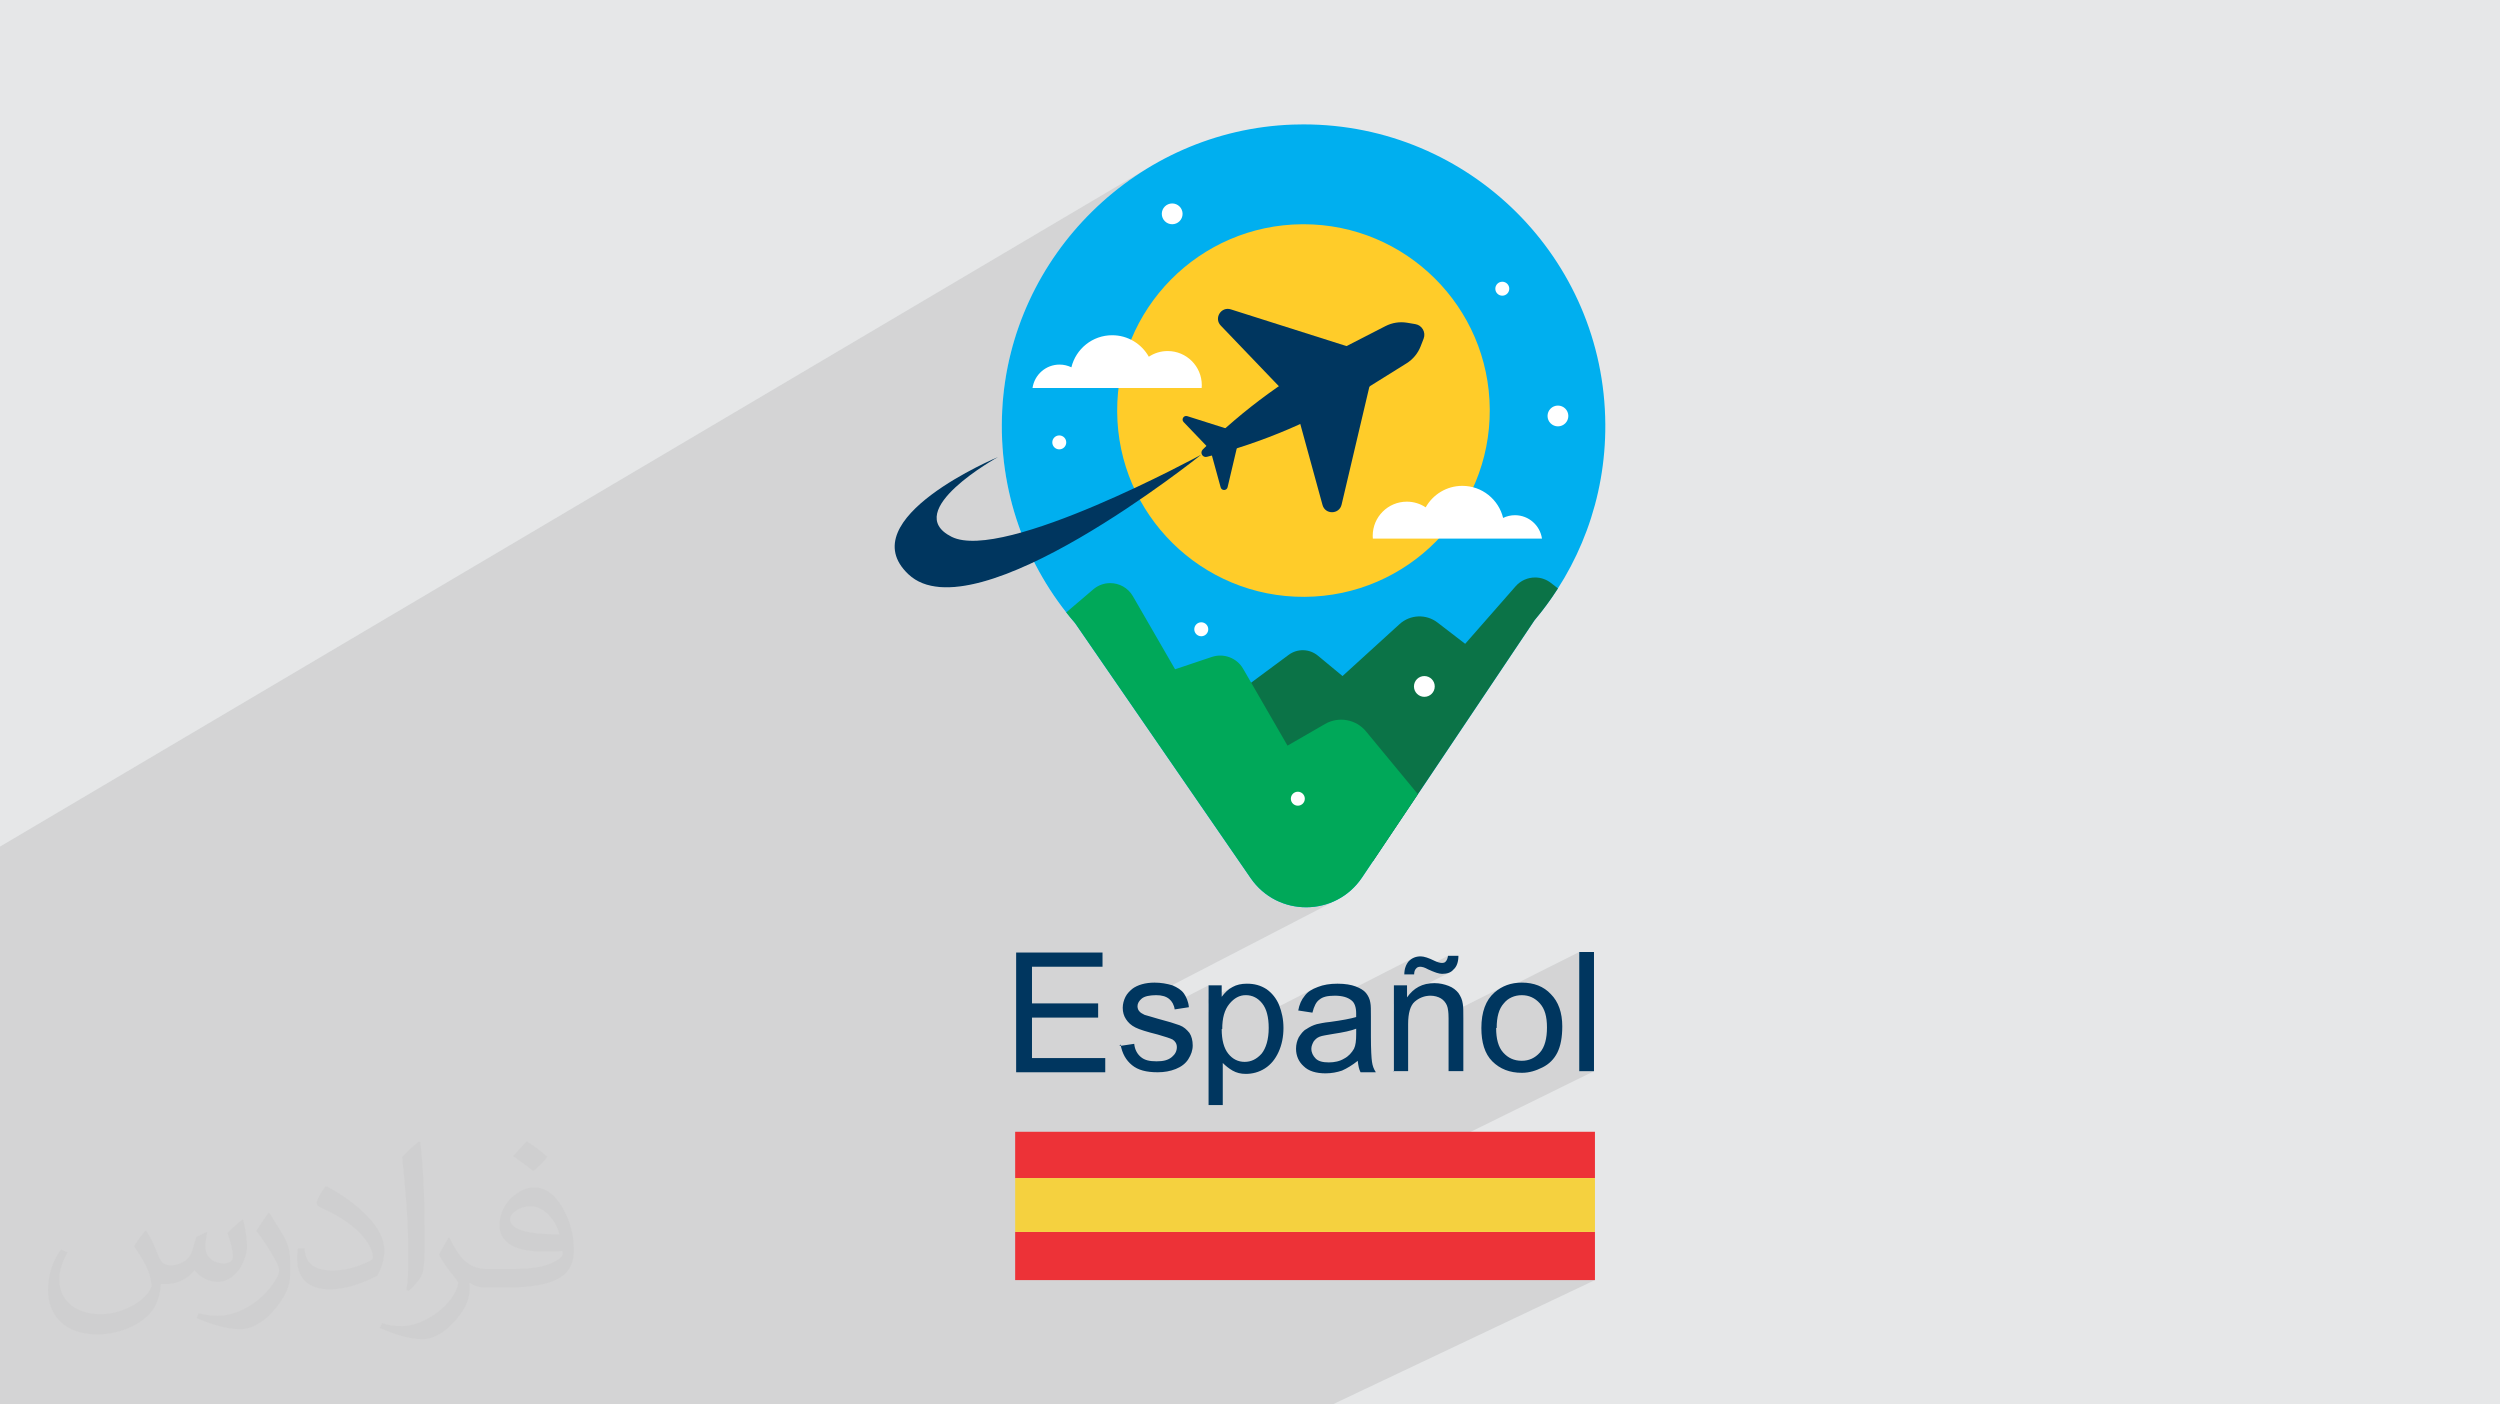 <?xml version="1.0" encoding="UTF-8"?>
<!DOCTYPE svg PUBLIC "-//W3C//DTD SVG 1.1//EN" "http://www.w3.org/Graphics/SVG/1.1/DTD/svg11.dtd">
<!-- Creator: CorelDRAW -->
<svg xmlns="http://www.w3.org/2000/svg" xml:space="preserve" width="94.192mm" height="52.917mm" version="1.1" style="shape-rendering:geometricPrecision; text-rendering:geometricPrecision; image-rendering:optimizeQuality; fill-rule:evenodd; clip-rule:evenodd"
viewBox="0 0 9419.16 5291.66"
 xmlns:xlink="http://www.w3.org/1999/xlink"
 xmlns:xodm="http://www.corel.com/coreldraw/odm/2003">
 <defs>
  <style type="text/css">
   <![CDATA[
    .fil4 {fill:#FFCC29}
    .fil6 {fill:#0B7347}
    .fil3 {fill:#00AFEF}
    .fil7 {fill:#00A859}
    .fil0 {fill:#E6E7E8}
    .fil5 {fill:#00365F;fill-rule:nonzero}
    .fil9 {fill:#ED3237;fill-rule:nonzero}
    .fil10 {fill:#F5D13F;fill-rule:nonzero}
    .fil8 {fill:white;fill-rule:nonzero}
    .fil2 {fill:#373435;fill-opacity:0.031}
    .fil1 {fill:#373435;fill-opacity:0.102}
   ]]>
  </style>
 </defs>
 <g id="Layer_x0020_1">
  <polygon class="fil0" points="-0,0 9419.16,0 9419.16,5291.66 -0,5291.66 "/>
  <polygon class="fil1" points="-0,3723.12 -0,3189.7 4319.37,636.44 4275.83,664.6 4233.66,694.65 4192.92,726.54 4153.67,760.21 4115.97,795.58 4079.9,832.6 4045.51,871.2 4012.87,911.33 3982.03,952.93 3953.07,995.92 3926.04,1040.26 3901.01,1085.87 3878.05,1132.7 3857.21,1180.68 3838.55,1229.76 3822.15,1279.87 3808.07,1330.94 3796.36,1382.93 3787.09,1435.76 3780.33,1489.37 3776.13,1543.71 3775.42,1559.03 3774.91,1574.3 3774.6,1589.53 3774.5,1604.72 3774.59,1619.85 3774.87,1634.94 3775.35,1649.98 3776.03,1664.97 3776.9,1679.91 3777.96,1694.8 3779.21,1709.63 3780.65,1724.4 3782.28,1739.12 3784.1,1753.78 3786.1,1768.38 3788.28,1782.92 3790.65,1797.4 3793.2,1811.82 3795.93,1826.18 3798.85,1840.47 3801.93,1854.69 3805.2,1868.84 3808.64,1882.93 3812.26,1896.95 3816.05,1910.9 3820.01,1924.77 3824.14,1938.57 3828.44,1952.3 3832.91,1965.95 3837.55,1979.53 3842.35,1993.02 3847.32,2006.44 3497.1,2204.37 3497.46,2204.48 3509.96,2207.44 3522.87,2209.74 3536.17,2211.4 3549.84,2212.41 3563.87,2212.82 3578.25,2212.62 3592.95,2211.84 3607.96,2210.5 3623.27,2208.6 3638.86,2206.18 3654.72,2203.24 3670.83,2199.8 3687.17,2195.88 3703.74,2191.5 3720.51,2186.67 3737.47,2181.4 3754.61,2175.73 3771.91,2169.65 3789.35,2163.2 3806.92,2156.38 3824.6,2149.21 3842.38,2141.72 3860.25,2133.91 3878.18,2125.8 3896.17,2117.42 3902.64,2130.02 3909.27,2142.53 3916.04,2154.95 3922.96,2167.28 3930.04,2179.5 3937.25,2191.64 3944.62,2203.67 3952.13,2215.6 3959.78,2227.44 3967.57,2239.17 3975.51,2250.8 3983.58,2262.33 3991.79,2273.75 4000.14,2285.06 4008.62,2296.27 4017.24,2307.37 4017.75,2308.01 4018.26,2308.66 4018.76,2309.3 4022.85,2314.44 4023.36,2315.08 4023.87,2315.72 4024.38,2316.36 4024.9,2317 4025.21,2317.4 4025.41,2317.64 4025.93,2318.28 4026.44,2318.92 4026.96,2319.56 4027.47,2320.19 4027.99,2320.83 4028.51,2321.47 4030.58,2324.01 4031.1,2324.65 4031.62,2325.28 4032.14,2325.91 4032.66,2326.55 4033.18,2327.18 4033.56,2327.66 4033.7,2327.82 4034.22,2328.45 4034.74,2329.08 4035.26,2329.71 4035.79,2330.34 4036.31,2330.97 4039.46,2334.75 4039.99,2335.38 4040.51,2336.01 4041.04,2336.64 4041.57,2337.26 4042.02,2337.81 4042.1,2337.89 4042.62,2338.52 4043.15,2339.14 4043.68,2339.77 4049.53,2346.63 4050.07,2347.25 4050.6,2347.87 4712.07,3308.5 4721.93,3321.9 4732.43,3334.42 4743.52,3346.07 4755.18,3356.85 4767.34,3366.76 4779.97,3375.8 4793.03,3383.96 4806.47,3391.26 4820.25,3397.69 4834.33,3403.24 4848.66,3407.93 4863.2,3411.75 4877.91,3414.69 4892.74,3416.77 4907.65,3417.98 4922.6,3418.33 4937.54,3417.8 4952.44,3416.41 4967.24,3414.14 4981.91,3411.02 4996.4,3407.02 5010.67,3402.16 5024.68,3396.43 5038.38,3389.83 4342.43,3750.06 4346.77,3749.76 4355.74,3749.57 4363.27,3749.77 4370.41,3750.38 4377.17,3751.42 4383.54,3752.93 4389.52,3754.91 4395.12,3757.4 4400.34,3760.43 4405.16,3764 4408.92,3767.37 4412.43,3771.28 4415.66,3775.66 4418.55,3780.48 4419.14,3781.71 4553.49,3712.39 4553.49,3765.17 4649.69,3715.66 4644.09,3718.56 4638.1,3721.84 4632.45,3725.52 4627.09,3729.57 4621.97,3734.02 4617.04,3738.84 4612.25,3744.06 4607.56,3749.65 4602.92,3755.63 4553.49,3781.05 4553.49,3812.75 4661.12,3757.47 4668.94,3753.94 4676.95,3751.45 4685.16,3749.98 4693.55,3749.49 4702.63,3749.97 4711.33,3751.42 4719.63,3753.83 4727.55,3757.21 4735.08,3761.55 4742.23,3766.86 4748.99,3773.14 4755.37,3780.38 4761.15,3788.59 4766.17,3797.76 4770.41,3807.9 4772.77,3815.47 4949.5,3725.18 4942.46,3728.83 4935.99,3732.75 4930.1,3736.95 4924.79,3741.46 4920.06,3746.32 4915.91,3751.54 4911.47,3757.14 4907.42,3763.13 4903.75,3769.51 4900.47,3776.27 4897.57,3783.41 4895.06,3790.94 4892.94,3798.85 4891.56,3805.46 4982.01,3759.36 4988.17,3756.86 4994.98,3754.88 5002.46,3753.38 5010.65,3752.34 5019.56,3751.74 5029.22,3751.54 5039.65,3751.83 5043.98,3752.22 5322.26,3610.53 5317.06,3613.71 5312.11,3617.48 5307.38,3621.82 5303.71,3626.64 5300.45,3631.86 5297.63,3637.46 5295.27,3643.44 5293.39,3649.81 5292.02,3656.57 5291.18,3663.71 5290.94,3670.03 5341.67,3644.25 5343.83,3643.43 5346.07,3642.87 5348.36,3642.55 5350.68,3642.45 5353.19,3642.55 5356.08,3642.9 5359.36,3643.53 5363.03,3644.51 5367.08,3645.86 5367.51,3646.03 5455.71,3601.24 5454.93,3604.91 5454.13,3608.23 5453.28,3611.2 5452.35,3613.86 5451.33,3616.23 5450.19,3618.33 5448.91,3620.19 5447.46,3621.83 5446.5,3623.28 5445.2,3624.54 5443.61,3625.6 5386.11,3654.77 5389.78,3656.41 5397.44,3659.67 5404.57,3662.49 5411.19,3664.85 5417.32,3666.73 5423,3668.1 5428.24,3668.94 5433.07,3669.23 5439.83,3669.03 5446.2,3668.39 5452.18,3667.27 5457.78,3665.62 5462.99,3663.38 5320.36,3735.59 5310.84,3745.39 5301.18,3757.74 5251.75,3782.75 5251.75,3810.43 5350.23,3760.66 5357.61,3757.43 5365.28,3754.88 5373.22,3753.02 5381.39,3751.89 5389.78,3751.51 5395.19,3751.7 5400.54,3752.25 5405.79,3753.14 5410.9,3754.34 5415.82,3755.83 5420.49,3757.59 5424.87,3759.58 5428.92,3761.8 5432.68,3764.31 5436.22,3767.15 5439.52,3770.28 5442.56,3773.66 5445.3,3777.22 5447.74,3780.93 5449.83,3784.74 5451.56,3788.59 5453.01,3792.75 5454.27,3797.49 5455.33,3802.8 5456.2,3808.69 5456.87,3815.16 5457.29,3821.14 5665.13,3716.64 5653.2,3723.02 5641.75,3730.55 5630.74,3739.23 5624.76,3744.83 5619.16,3750.81 5616.08,3754.57 5949.99,3586.79 5949.99,4035.82 6005.6,4035.82 4404.6,4822.99 5629.49,4822.99 6009.23,4641.5 6009.25,4641.5 5629.51,4822.99 6009.23,4822.99 5020.12,5291.66 4648.89,5291.66 4648.87,5291.66 3451.39,5291.66 3398.99,5291.66 3241.49,5291.66 3206.99,5291.66 3141.02,5291.66 3126.11,5291.66 3020.09,5291.66 2987.5,5291.66 2972.38,5291.66 2935.11,5291.66 2884.56,5291.66 2799.02,5291.66 2797.1,5291.66 2797.08,5291.66 2791.42,5291.66 2777.73,5291.66 2745.09,5291.66 2745.07,5291.66 2744.93,5291.66 2739.03,5291.66 2684.59,5291.66 2657.05,5291.66 2636.16,5291.66 2630.24,5291.66 2564.26,5291.66 2556.96,5291.66 2553.27,5291.66 2552.78,5291.66 2543.28,5291.66 2542.22,5291.66 2539.43,5291.66 2532.42,5291.66 2531.69,5291.66 2531.66,5291.66 2513.81,5291.66 2501.31,5291.66 2476.43,5291.66 2475.76,5291.66 2466.77,5291.66 2441.44,5291.66 2396.21,5291.66 2386.13,5291.66 2371.94,5291.66 2345.85,5291.66 2340.84,5291.66 2321.26,5291.66 2321.22,5291.66 2320.89,5291.66 2319.24,5291.66 2309.63,5291.66 2309.61,5291.66 2307.7,5291.66 2269.88,5291.66 2265.13,5291.66 2262.91,5291.66 2247.04,5291.66 2237.28,5291.66 2236.47,5291.66 2235.66,5291.66 2235.27,5291.66 2234.23,5291.66 2230.02,5291.66 2227.8,5291.66 2201.21,5291.66 2174.36,5291.66 2166.14,5291.66 2164.66,5291.66 2164.06,5291.66 2160.11,5291.66 2156.8,5291.66 2152.18,5291.66 2149.01,5291.66 2144.51,5291.66 2144.48,5291.66 2140.84,5291.66 2136.42,5291.66 2136.14,5291.66 2133.76,5291.66 2126.94,5291.66 2104.84,5291.66 2102.06,5291.66 2101.94,5291.66 2101.93,5291.66 2099.78,5291.66 2098.88,5291.66 2098.26,5291.66 2076.33,5291.66 2043.7,5291.66 2027.27,5291.66 2020.52,5291.66 2005.55,5291.66 1995.69,5291.66 1978.66,5291.66 1975.91,5291.66 1952.57,5291.66 1951.54,5291.66 1910.31,5291.66 1900.16,5291.66 1883.42,5291.66 1857.79,5291.66 1854.42,5291.66 1839.43,5291.66 1837.5,5291.66 1816.93,5291.66 1803.77,5291.66 1803.25,5291.66 1769.8,5291.66 1735.55,5291.66 1723.99,5291.66 1689.64,5291.66 1673.94,5291.66 1649.63,5291.66 1616.46,5291.66 1593.32,5291.66 1593.3,5291.66 1587.76,5291.66 1587.73,5291.66 1585.94,5291.66 1572.41,5291.66 1537.4,5291.66 1521.93,5291.66 1492.52,5291.66 1447.57,5291.66 1433.26,5291.66 1407.58,5291.66 1403.77,5291.66 1403.76,5291.66 1375.64,5291.66 1364.14,5291.66 1346.74,5291.66 1343.78,5291.66 1324.12,5291.66 1279.4,5291.66 1248.95,5291.66 1246.84,5291.66 1091.44,5291.66 997.18,5291.66 923.38,5291.66 751.26,5291.66 602.07,5291.66 -0,5291.66 -0,4593.41 -0,4592.59 -0,4591.76 -0,4582.62 -0,4581.78 -0,4580.96 -0,4580.12 -0,4580.02 -0,4578.46 -0,4577.63 -0,4576.8 -0,4575.96 -0,4570.96 -0,4570.13 -0,4569.3 -0,4568.47 -0,4567.64 -0,4566.8 -0,4566.59 -0,4565.97 -0,4565.13 -0,4564.3 -0,4563.47 -0,4562.63 -0,4561.79 -0,4558.46 -0,4557.62 -0,4556.77 -0,4555.95 -0,4555.11 -0,4554.28 -0,4553.43 -0,4553.11 -0,4552.6 -0,4551.76 -0,4550.92 -0,4550.09 -0,4549.25 -0,4542.54 -0,4541.71 -0,4540.87 -0,4540.04 -0,4306.61 -0,4180.84 -0,4104.76 -0,3877.08 -0,3877.04 -0,3867.73 "/>
  <path class="fil2" d="M550.85 4636.82c17.98,27.25 29.64,53.44 41.02,82.55 8.46,16.94 12.95,48.16 52.65,48.16 11.63,0 28.32,-3.43 43.13,-11.63 16.66,-8.74 29.36,-21.97 35.99,-42.06l15.87 -53.44 38.63 -19.05 2.64 2.64c-5.28,20.12 -6.6,39.42 -6.6,54.51 0,44.7 38.63,61.65 69.32,61.65 17.98,0 34.14,-8.74 34.14,-25.15 0,-21.16 -8.99,-57.15 -20.65,-89.43 17.98,-17.98 35.99,-35.99 56.62,-50.55l3.17 1.6c8.99,38.1 14.02,75.67 14.02,100.81 0,24.61 -10.85,51.87 -19.84,69.6 -18.52,34.92 -51.33,62.71 -91.01,62.71 -30.15,0 -63.75,-15.09 -86.79,-43.13l-1.32 0c-21.69,27 -55.3,51.33 -109.02,51.33l-16.66 0c-2.64,35.46 -10.31,60.58 -21.97,83.08 -32,62.43 -127,106.63 -216.43,106.63 -124.36,0 -186.79,-71.7 -186.79,-167.21 0,-59 19.3,-113.77 48.95,-152.65l24.33 10.06c-18.52,35.46 -30.96,68.78 -30.96,101.6 0,89.43 72.77,132.03 156.64,132.03 77.8,0 174.09,-49.48 191.57,-106.88 -6.6,-62.71 -30.15,-92.07 -66.14,-149.22 10.85,-19.05 24.87,-38.1 42.34,-58.47l3.17 0 0 0 0 0 -0.02 -0.09zm1434.31 -336.55c26.19,16.41 51.87,35.71 76.99,57.94 -14.02,19.84 -31.5,37.85 -53.19,53.72 -25.15,-20.37 -50.27,-37.85 -75.95,-56.36 17.45,-19.58 34.67,-38.35 52.12,-55.3l0 0 0 0 0 0 0 0 0 0 0.03 0zm13.49 244.48c-42.34,0 -76.99,27.79 -76.99,48.41 0,44.2 84.66,57.94 186,57.4 -12.7,-51.87 -57.15,-105.84 -109.02,-105.84l0.01 0.03zm-95 236.55c55.04,0 103.2,-1.6 139.95,-10.85 41.02,-10.31 75.67,-30.96 75.67,-45.24 0,-3.71 0,-8.2 -1.32,-11.91 -23.01,2.11 -49.48,2.11 -72.49,2.11 -74.6,0 -131.75,-16.94 -154.25,-58.75 -5.56,-11.63 -9.52,-24.61 -9.52,-39.42 0,-40.49 17.45,-79.91 48.16,-107.16 25.65,-22.48 53.97,-36.5 82.8,-36.5 52.12,0 93.65,41.81 122.76,107.7 15.87,35.99 26.72,77.52 26.72,129.92 0,34.92 -9.52,64.29 -31.22,85.98 -40.49,39.17 -115.09,53.97 -229.39,53.97l-51.87 0 0 0 -13.49 0c-28.32,0 -48.69,-5.03 -64.82,-17.45l-2.64 0c0.79,6.6 1.32,12.95 1.32,19.05 0,25.65 -8.46,58.47 -25.65,84.66 -50.8,75.41 -105.84,108.2 -153.47,108.2 -48.16,0 -107.16,-18.52 -160.35,-42.6l9.52 -18.52c17.2,7.14 41.02,11.91 73.81,11.91 85.98,0 198.96,-82.55 212.98,-163.25 -3.17,-6.6 -8.99,-15.34 -17.2,-24.61 -25.15,-29.9 -41.02,-54.76 -55.83,-80.95 12.7,-25.15 24.33,-45.24 35.18,-63.5l4.5 -0.53c36.78,74.88 70.1,117.73 144.45,117.73l11.63 0 0 0 53.97 0 0 0 0 0 0 0 0 0 0 0 0.09 0.01zm-372.54 79.12c6.35,-34.39 6.88,-73.02 6.88,-109.02l0 -53.44c0,-99.75 -12.7,-244.73 -23.01,-339.19 17.98,-19.3 43.13,-42.06 62.97,-57.4l5.82 1.6c13.49,118.8 16.66,256.39 16.66,383.64 0,33.35 -1.32,65.89 -4.5,89.69 -1.85,30.15 -19.3,52.91 -56.62,87.83l-8.2 -3.71zm-383.38 -157.43c1.85,46.84 24.87,83.62 105.31,83.62 50.01,0 92.33,-12.95 139.17,-35.18 8.46,-3.71 12.95,-8.74 12.95,-12.95 0,-29.36 -22.48,-68.25 -60.32,-103.71 -36.78,-33.35 -85.47,-62.71 -130.96,-82.3 -15.62,-6.6 -20.65,-13.49 -20.65,-20.12 0,-13.49 17.98,-41.81 32.82,-62.18l5.03 -0.53c52.12,27.25 110.34,67.74 153.47,112.7 39.17,41.53 63.5,83.62 63.5,129.39 0,33.86 -10.31,65.61 -27,95.25 -57.15,28.83 -118.01,50.8 -178.33,50.8 -73.28,0 -123.29,-34.39 -123.29,-115.09 0,-8.74 0,-22.22 3.17,-39.7l25.15 0 0 0 0 0 0 0 0 0 0 0 -0.02 0zm-132.57 -133.1l45.52 73.56c16.66,27.25 32.28,56.9 32.28,103.71l0 59.79c0,48.41 -30.96,100.28 -80.95,151.61 -39.17,34.67 -73.81,49.48 -105.84,49.48 -47.62,0 -102.13,-14.81 -165.1,-41.81l7.14 -18.52c19.84,5.28 42.85,9.78 71.17,9.78 90.5,-0.53 183.08,-66.67 225.42,-147.37 5.03,-9.27 6.88,-17.98 6.88,-24.08 0,-9.27 -5.03,-19.58 -8.99,-28.83 -23.01,-43.38 -48.69,-83.08 -76.99,-119.86 14.81,-23.29 29.64,-45.77 45.77,-68l3.71 0.53 0 0 0 0 0 0 0 0 0 0 -0.02 0.01z"/>
  <g id="_1977300071936">
   <g>
    <path class="fil3" d="M4911.54 468.68l-0.64 0 -0.64 0c-13.25,0.02 -26.47,0.26 -39.82,0.72 -583.67,20.62 -1063.47,491.08 -1094.31,1074.31 -16.29,308.13 90.23,590.71 274.47,804.16l661.47 960.63c101.58,147.54 319.93,146.19 419.69,-2.58l649.53 -968.74c167.97,-199.53 268.72,-457.37 266.99,-738.62 -3.87,-625.47 -512.17,-1129.84 -1136.74,-1129.88z"/>
    <path class="fil4" d="M4911.12 844.85l-0.91 0 -3.51 0.02c-387.66,2.4 -699.98,318.59 -697.57,706.26 2.39,387.65 318.58,699.96 706.25,697.57 387.65,-2.4 699.96,-318.59 697.55,-706.25 -2.38,-386.16 -316.21,-697.56 -701.81,-697.6z"/>
    <path class="fil5" d="M5352.37 1305.1l11.3 -28.98c9.39,-24.06 -5.71,-50.68 -31.19,-54.97l-30.66 -5.16c-27.95,-4.71 -56.66,-0.26 -81.87,12.68l-165.88 85.16c-192.72,98.92 -368.99,227.05 -522.56,379.85 -11.82,11.76 -0.57,31.61 15.6,27.49 209.94,-53.42 410.36,-138.97 594.17,-253.63l158.19 -98.69c24.04,-14.99 42.6,-37.35 52.9,-63.75z"/>
    <path class="fil5" d="M5124.62 1320.29l-487.27 -154.72c-36.62,-11.62 -64.59,33.28 -38,61.03l243.15 253.73 282.12 -160.04z"/>
    <path class="fil5" d="M5171.92 1403.68l-117.22 497.61c-8.82,37.41 -61.7,38.37 -71.89,1.31l-93.01 -338.88 282.12 -160.04z"/>
    <path class="fil5" d="M4650.61 1624.22l-177.36 -56.31c-13.33,-4.23 -23.51,12.12 -13.83,22.21l88.5 92.36 102.69 -58.26z"/>
    <path class="fil5" d="M4667.83 1654.58l-42.67 181.13c-3.21,13.61 -22.45,13.96 -26.16,0.47l-33.86 -123.35 102.69 -58.25z"/>
    <path class="fil6" d="M5710.28 2209.01l-189.99 216.7 -104.24 -80.19c-42.8,-32.92 -103.04,-30.42 -142.96,5.93l-214.93 195.66 -92.94 -76.88c-31.61,-26.15 -76.98,-27.36 -109.95,-2.93l-224.01 165.98 160.58 446.47 380.68 165.36 608.77 -907.93c32.04,-38.05 61.6,-78.24 88.5,-120.28l-26.29 -20.5c-17.75,-13.85 -38.88,-20.61 -59.88,-20.61 -27.18,0 -54.13,11.31 -73.34,33.22z"/>
    <path class="fil7" d="M4119.06 2220.53l-101.82 86.84c10.82,13.76 21.95,27.26 33.36,40.5l661.47 960.63c101.58,147.54 319.93,146.19 419.69,-2.58l210.33 -313.7 -195.34 -236.53c-37.82,-45.8 -103.2,-57.59 -154.64,-27.89l-141.18 81.52 -167.19 -289.57c-23.69,-41.05 -73.02,-59.71 -117.96,-44.65l-138.52 46.46 -158.97 -275.33c-18.49,-32.03 -51.71,-49.26 -85.44,-49.27 -22.43,0 -45.09,7.61 -63.79,23.57z"/>
    <path class="fil8" d="M4527.44 1461.75c0.28,-3.51 0.53,-7.03 0.53,-10.61 0,-71 -57.54,-128.54 -128.54,-128.54 -26.27,0 -50.68,7.91 -71.04,21.45 -27.11,-48.31 -78.74,-81 -138.08,-81 -74.5,0 -136.81,51.52 -153.66,120.83 -13.52,-6.49 -28.59,-10.25 -44.59,-10.25 -51.82,0 -94.58,38.3 -101.81,88.12l637.19 0z"/>
    <path class="fil8" d="M5172.45 2029.23c-0.28,-3.51 -0.53,-7.03 -0.53,-10.61 0,-71 57.55,-128.54 128.54,-128.54 26.28,0 50.69,7.91 71.04,21.45 27.11,-48.31 78.75,-81 138.09,-81 74.5,0 136.8,51.52 153.67,120.83 13.5,-6.49 28.57,-10.25 44.57,-10.25 51.83,0 94.58,38.31 101.82,88.12l-637.2 0z"/>
    <path class="fil8" d="M5686.42 1087.76c0,-14.51 -11.76,-26.28 -26.28,-26.28 -14.51,0 -26.27,11.77 -26.27,26.28 0,14.51 11.76,26.28 26.27,26.28 14.52,0 26.28,-11.77 26.28,-26.28z"/>
    <path class="fil8" d="M4017.24 1666.78c0,-14.51 -11.76,-26.28 -26.27,-26.28 -14.51,0 -26.27,11.77 -26.27,26.28 0,14.5 11.76,26.27 26.27,26.27 14.51,0 26.27,-11.77 26.27,-26.27z"/>
    <path class="fil8" d="M4552.3 2370.87c0,-14.53 -11.78,-26.32 -26.32,-26.32 -14.54,0 -26.33,11.79 -26.33,26.32 0,14.54 11.79,26.33 26.33,26.33 14.54,0 26.32,-11.79 26.32,-26.33z"/>
    <path class="fil8" d="M4916.12 3009.25c0,-14.54 -11.78,-26.32 -26.32,-26.32 -14.54,0 -26.33,11.78 -26.33,26.32 0,14.54 11.79,26.33 26.33,26.33 14.54,0 26.32,-11.79 26.32,-26.33z"/>
    <path class="fil8" d="M5908.95 1567.22c0,-21.63 -17.54,-39.16 -39.16,-39.16 -21.63,0 -39.17,17.53 -39.17,39.16 0,21.63 17.54,39.17 39.17,39.17 21.62,0 39.16,-17.54 39.16,-39.17z"/>
    <path class="fil8" d="M4455.59 805.7c0,-21.63 -17.54,-39.17 -39.17,-39.17 -21.63,0 -39.16,17.54 -39.16,39.17 0,21.63 17.53,39.16 39.16,39.16 21.63,0 39.17,-17.53 39.17,-39.16z"/>
    <path class="fil8" d="M5405.64 2586.28c0,-21.63 -17.53,-39.17 -39.16,-39.17 -21.63,0 -39.17,17.54 -39.17,39.17 0,21.63 17.54,39.16 39.17,39.16 21.63,0 39.16,-17.53 39.16,-39.16z"/>
    <path class="fil5" d="M4525.97 1712.91c0,0 -746.13,406.96 -940.51,309.63 -194.38,-97.33 175.14,-300.75 175.14,-300.75 0,0 -558.98,233.05 -338.09,441.85 249,235.4 1103.46,-450.73 1103.46,-450.73z"/>
   </g>
   <g>
    <path class="fil5" d="M3828.47 4037.86l0 -449.02 325.45 0 0 53.56 -265.73 0 0 138.02 249.24 0 0 53.56 -249.24 0 0 152.41 276.02 0 0 53.57 -335.75 0 0 0 0 0 0 0 0 0 0 -2.09 0 0 0.01 -0.01zm389.28 -96.82l55.61 -8.25c2.06,22.68 12.35,39.13 24.7,49.46 14.43,12.35 32.97,16.45 59.75,16.45 24.7,0 43.23,-4.1 57.67,-16.45 12.35,-10.29 18.53,-22.68 18.53,-37.07 0,-12.35 -6.18,-22.64 -16.49,-28.83 -8.24,-4.1 -26.78,-10.29 -55.61,-18.54 -41.17,-10.29 -67.96,-18.53 -84.45,-26.78 -16.49,-8.25 -26.78,-18.54 -35.03,-30.89 -8.24,-12.35 -12.35,-26.78 -12.35,-43.23 0,-14.43 4.15,-28.83 10.3,-41.18 6.18,-12.35 16.49,-22.64 26.78,-30.89 8.24,-6.18 20.59,-12.35 35.03,-16.45 14.43,-4.14 30.88,-6.19 47.37,-6.19 24.73,0 47.38,4.11 67.96,10.29 18.54,8.25 32.97,16.5 43.26,30.89 8.25,12.35 16.46,28.83 18.54,51.51l-53.56 8.24c-2.06,-16.49 -10.3,-30.88 -20.6,-39.13 -12.35,-10.29 -28.83,-14.43 -49.42,-14.43 -24.7,0 -43.24,4.1 -53.57,12.35 -10.29,8.24 -16.49,18.53 -16.49,28.83 0,6.18 2.06,14.43 6.19,18.53 4.1,6.19 12.35,10.29 20.59,14.44 6.19,2.05 22.64,6.18 49.43,14.43 39.13,10.29 65.91,18.54 82.39,24.7 16.49,6.18 26.78,16.49 37.07,28.83 8.25,12.34 12.35,28.82 12.35,47.37 0,18.54 -6.18,34.99 -16.49,51.51 -10.29,16.49 -26.78,28.83 -47.38,37.07 -20.59,8.25 -43.23,12.35 -67.96,12.35 -43.26,0 -74.14,-8.24 -96.82,-26.78 -22.64,-18.54 -37.07,-43.24 -43.24,-78.29l0 0 0 0 0 0 0 0 -4.1 6.16 0.04 -0.03zm335.74 222.46l0 -451.11 49.43 0 0 43.24c12.35,-16.45 24.72,-28.83 41.17,-37.07 14.44,-8.25 32.97,-12.35 53.57,-12.35 28.83,0 51.51,6.18 74.15,20.59 20.59,14.43 37.07,35.03 47.37,59.75 10.29,26.79 16.49,53.57 16.49,86.5 0,32.94 -6.18,63.86 -18.53,90.64 -12.35,26.78 -28.83,47.38 -51.51,61.81 -22.64,14.43 -47.38,20.59 -72.1,20.59 -18.54,0 -35.03,-4.1 -49.46,-12.35 -14.4,-8.24 -26.78,-18.53 -37.08,-28.82l0 158.59 -55.61 0 0 0 0 0 0 0 0 0 2.06 0 0.07 0 -0.02 -0.01zm49.43 -286.32c0,41.18 8.24,72.1 24.7,92.7 16.49,20.59 37.07,30.88 61.81,30.88 24.69,0 45.31,-10.29 63.85,-30.88 16.49,-20.6 26.78,-53.57 26.78,-96.8 0,-41.18 -8.24,-72.11 -24.69,-92.7 -16.5,-20.6 -37.08,-30.89 -61.82,-30.89 -22.64,0 -43.23,10.29 -61.81,32.95 -18.53,22.68 -26.78,53.56 -26.78,94.74l0 0 0 0 0 0 0 0 -2.06 0 0 0 0.02 0zm512.88 119.48c-20.6,16.49 -41.18,28.83 -59.75,37.07 -18.54,6.19 -39.14,10.29 -61.82,10.29 -34.99,0 -63.85,-8.24 -82.39,-26.78 -18.53,-16.49 -28.83,-39.13 -28.83,-65.91 0,-16.49 4.11,-30.89 10.3,-43.24 8.24,-12.35 16.45,-24.72 28.82,-30.89 12.35,-8.24 24.7,-14.43 39.14,-18.53 10.29,-2.06 26.78,-6.19 49.42,-8.25 45.32,-6.19 78.29,-12.35 98.88,-18.53 0,-8.25 0,-12.35 0,-14.44 0,-22.64 -6.19,-39.13 -16.49,-47.37 -14.43,-12.35 -35.03,-18.54 -63.86,-18.54 -26.78,0 -45.31,4.1 -57.66,14.43 -12.35,8.25 -20.6,24.7 -26.79,49.42l-53.56 -8.24c4.1,-22.64 12.35,-41.18 24.7,-55.61 10.29,-14.43 26.78,-24.7 49.42,-32.97 20.6,-8.25 45.32,-12.35 74.15,-12.35 28.83,0 51.5,4.14 67.96,10.29 16.49,6.19 30.88,14.43 39.13,24.7 8.25,10.29 14.43,22.64 16.49,37.07 2.06,10.29 2.06,26.79 2.06,51.51l0 74.15c0,51.5 2.06,84.45 4.1,96.82 2.06,14.4 6.19,26.78 14.44,39.13l-57.67 0c-6.19,-12.35 -8.25,-24.72 -10.29,-41.21l0 0 0 0 0 0 0 0 0 -2.06 0.1 0.04zm-4.11 -121.54c-20.59,8.25 -49.42,14.43 -90.63,20.6 -22.65,4.1 -39.14,6.18 -49.43,10.29 -10.29,4.14 -16.49,10.29 -22.64,18.53 -4.1,8.25 -8.24,16.5 -8.24,26.79 0,14.39 6.18,26.78 16.45,37.07 10.29,10.29 26.78,14.4 49.46,14.4 20.6,0 41.18,-4.11 57.67,-14.4 16.49,-8.25 28.83,-22.68 37.07,-37.07 6.19,-12.35 8.25,-30.89 8.25,-55.61l0 -20.6 0 0 0 0 0 0 0 0 2.06 0 0 0 -0.02 0zm140.06 162.74l0 -325.44 49.43 0 0 45.32c24.7,-34.99 57.67,-53.57 102.99,-53.57 20.59,0 37.07,4.11 53.56,10.29 16.49,6.19 28.83,16.46 37.07,26.79 8.25,12.35 14.44,24.7 16.5,41.17 2.05,10.3 2.05,28.83 2.05,53.57l0 199.79 -55.61 0 0 -197.73c0,-22.68 -2.05,-39.13 -6.18,-49.46 -4.11,-10.29 -12.35,-20.6 -22.64,-26.79 -10.3,-6.18 -24.7,-10.29 -39.14,-10.29 -22.64,0 -43.23,8.25 -59.75,22.64 -16.49,14.4 -24.7,43.24 -24.7,84.45l0 177.14 -55.61 0 0 0 0 0 0 0 0 0 2.09 2.08 -0.07 0.04 0.01 0zm39.14 -366.62c0,-20.59 6.18,-37.07 16.49,-49.42 12.35,-12.35 26.78,-18.54 45.32,-18.54 12.35,0 30.88,6.19 51.5,16.49 12.35,6.19 22.64,8.25 28.83,8.25 6.19,0 12.35,-2.06 14.43,-6.19 4.11,-4.1 6.19,-10.29 8.25,-20.59l39.13 0c0,22.64 -6.19,41.17 -18.53,51.5 -10.3,12.35 -24.7,16.49 -43.24,16.49 -12.35,0 -28.83,-6.18 -51.51,-16.49 -14.43,-8.24 -24.7,-10.29 -30.88,-10.29 -6.19,0 -12.35,2.06 -16.49,8.25 -4.11,4.1 -6.19,12.35 -6.19,20.59l-41.18 0 0 0 0 0 0 0 0 0 4.1 0 -0.03 -0.06 0 0.01zm290.42 201.86c0,-59.75 16.49,-105.05 49.43,-133.87 28.82,-24.7 61.81,-37.08 102.98,-37.08 45.32,0 82.4,14.44 109.18,43.24 28.83,28.83 43.24,70.04 43.24,121.52 0,41.22 -6.19,74.15 -18.54,98.89 -12.35,24.7 -30.89,43.23 -55.61,55.61 -24.7,12.35 -49.42,20.59 -78.27,20.59 -45.31,0 -82.39,-14.43 -111.23,-43.26 -28.83,-28.83 -41.18,-72.1 -41.18,-125.63l0 0 0 0 0 0 0 0 0 0 0 0 0 -0.01zm55.61 0c0,41.18 8.25,72.1 26.79,92.7 18.53,20.59 41.17,30.88 70.01,30.88 26.79,0 49.43,-10.29 67.96,-30.88 18.54,-20.6 26.79,-53.57 26.79,-94.74 0,-41.22 -8.25,-70.05 -26.79,-90.64 -18.53,-20.6 -41.17,-30.89 -67.96,-30.89 -26.78,0 -51.5,10.29 -67.96,30.89 -18.53,20.59 -26.78,51.5 -26.78,92.69l0 0 0 0 0 0 0 0 -2.06 0 0 0 0 -0.01zm313.07 162.72l0 -449.03 55.61 0 0 449.03 -55.61 0z"/>
    <g>
     <rect class="fil9" x="3824.8" y="4264.12" width="2184.42" height="174.61"/>
     <rect class="fil9" x="3824.8" y="4641.5" width="2184.42" height="181.49"/>
     <polygon class="fil10" points="3824.83,4454.5 3824.83,4625.73 3824.83,4641.5 6009.25,4641.5 6009.25,4625.73 6009.25,4454.5 6009.25,4438.65 3824.83,4438.65 "/>
    </g>
   </g>
  </g>
 </g>
</svg>
